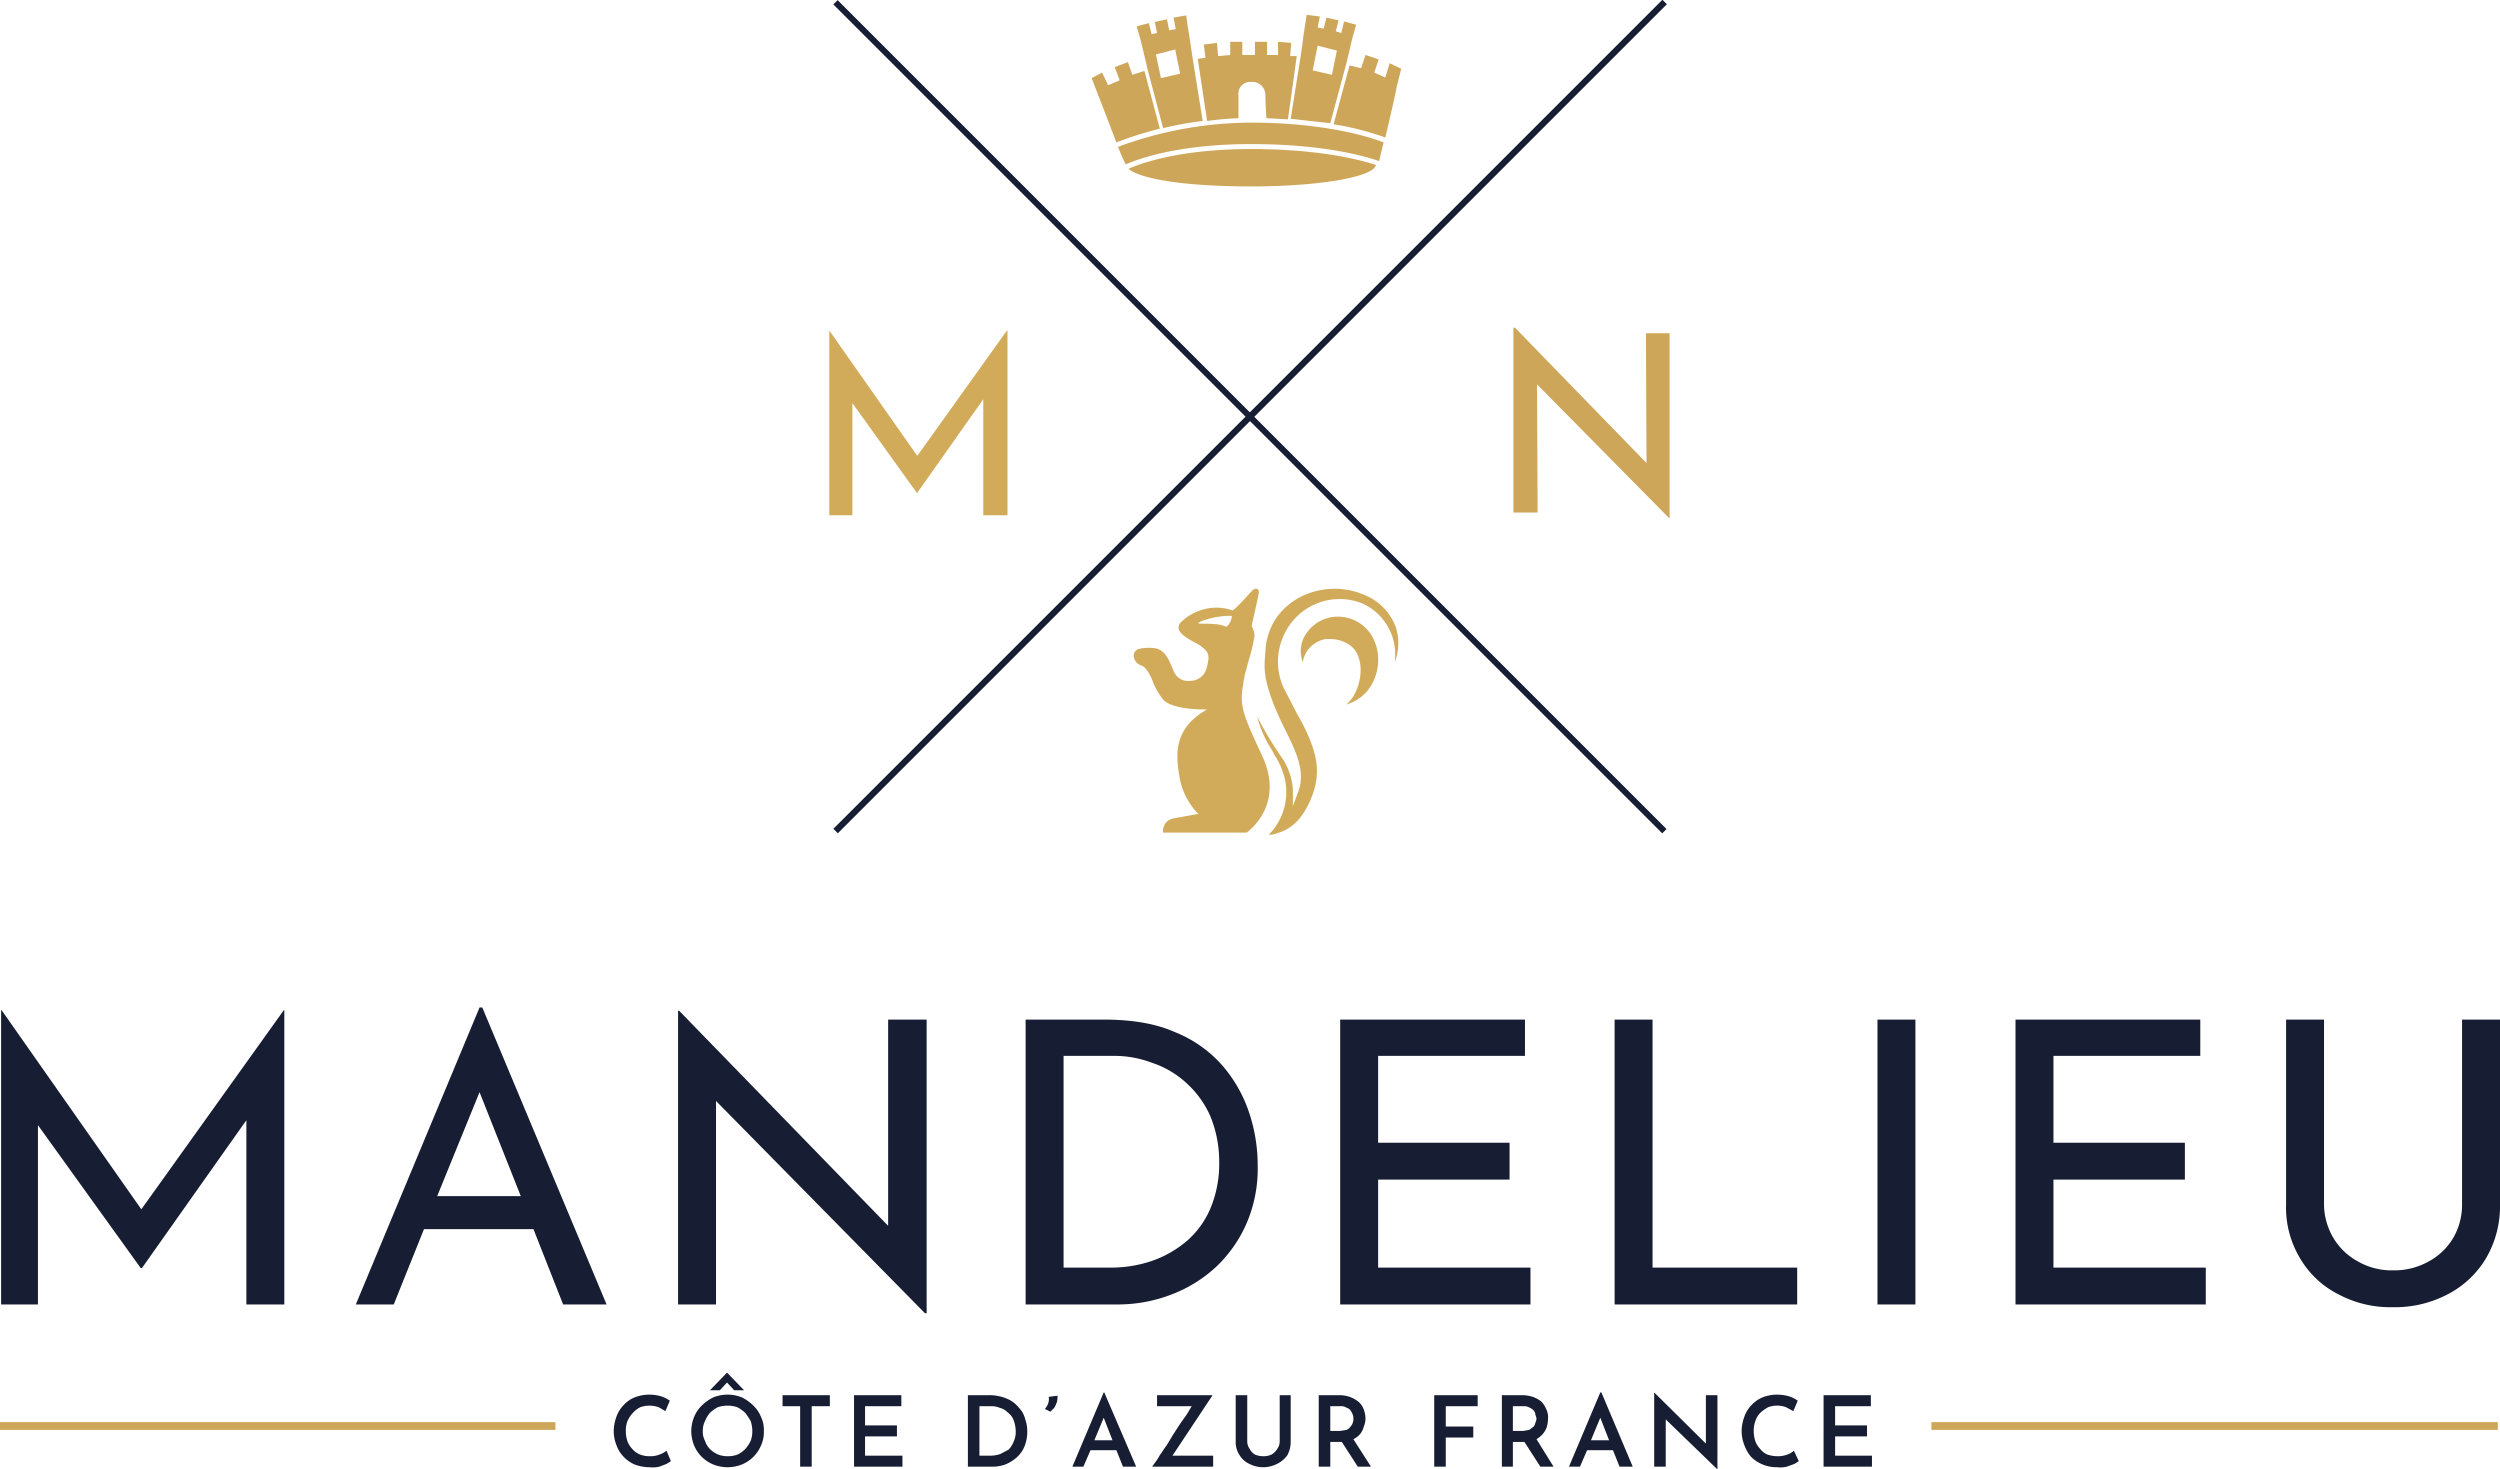 <svg id="Calque_1" data-name="Calque 1" xmlns="http://www.w3.org/2000/svg" viewBox="0 0 454.6 267.1"><g id="LOGO_DÉFINITIF_2021.11.08" data-name="LOGO DÉFINITIF 2021.11.08"><rect y="258.6" width="101" height="1.41" fill="#cea65a"/><rect x="351.2" y="258.6" width="103" height="1.41" fill="#cea65a"/><path id="COTE_D_AZUR_FRANCE" data-name="COTE D&apos;AZUR FRANCE" d="M150.7,388.1l-.8.5-1.3.5a5.3,5.3,0,0,1-1.8.1,7.6,7.6,0,0,1-2.7-.5,6,6,0,0,1-2-1.4,5.7,5.7,0,0,1-1.3-2.1,7,7,0,0,1-.5-2.5,7.6,7.6,0,0,1,.5-2.7,5.7,5.7,0,0,1,1.3-2.1,5.6,5.6,0,0,1,2-1.4,7.5,7.5,0,0,1,2.6-.5,7.8,7.8,0,0,1,2.2.3,6,6,0,0,1,1.6.8l-.8,1.9-1.2-.7a5,5,0,0,0-3.4,0,4.5,4.5,0,0,0-1.3,1,5.6,5.6,0,0,0-1,1.5,4.8,4.8,0,0,0-.3,1.8,5.8,5.8,0,0,0,.3,1.9,4.2,4.2,0,0,0,.9,1.4,3.6,3.6,0,0,0,1.4,1,4.8,4.8,0,0,0,1.8.3,4.3,4.3,0,0,0,1.7-.3,4,4,0,0,0,1.3-.7Zm10.2-14.3,1.3,1.4H164l-3.1-3.2h0l-3.1,3.2h1.8Zm6.2,6.3a6,6,0,0,0-1.4-2.1,8,8,0,0,0-2.1-1.5,7,7,0,0,0-5.2,0,8,8,0,0,0-2.1,1.5,6,6,0,0,0-1.4,2.1,7,7,0,0,0-.5,2.5,7.1,7.1,0,0,0,.5,2.6,6.4,6.4,0,0,0,3.5,3.5,7,7,0,0,0,5.2,0,6.4,6.4,0,0,0,3.5-3.5,5.8,5.8,0,0,0,.5-2.6A5.3,5.3,0,0,0,167.1,380.1Zm-1.9,4.3a5.6,5.6,0,0,1-1,1.5,4.5,4.5,0,0,1-1.4,1,4.7,4.7,0,0,1-1.7.3,4.8,4.8,0,0,1-1.8-.3,4.9,4.9,0,0,1-1.5-1,3.8,3.8,0,0,1-.9-1.5,3.4,3.4,0,0,1-.4-1.8,3.9,3.9,0,0,1,.4-1.8,6,6,0,0,1,.9-1.5,7.1,7.1,0,0,1,1.4-1,5.6,5.6,0,0,1,3.6,0,7.1,7.1,0,0,1,1.4,1,13,13,0,0,1,1,1.5,5.7,5.7,0,0,1,.3,1.8A4.8,4.8,0,0,1,165.2,384.4Zm5.8-8.3h8.6v2h-3.3v11h-2.1v-11H171Zm13,0h8.6v2H186v3.5h5.8v2H186v3.5h6.8v2H184Zm20.7,13v-13h3.7a8.1,8.1,0,0,1,3.3.6,5.2,5.2,0,0,1,2.2,1.6,4.5,4.5,0,0,1,1.2,2.1,6.7,6.7,0,0,1,.4,2.4,7.1,7.1,0,0,1-.5,2.6,5.6,5.6,0,0,1-1.4,2,7.4,7.4,0,0,1-2.1,1.3,6.7,6.7,0,0,1-2.4.4Zm2.1-2h1.9a5.8,5.8,0,0,0,1.9-.3l1.5-.8a4.2,4.2,0,0,0,.9-1.4,4.1,4.1,0,0,0,.4-1.9,6,6,0,0,0-.4-2.1,3.1,3.1,0,0,0-1.1-1.4,2.9,2.9,0,0,0-1.4-.8,4,4,0,0,0-1.5-.3h-2.2Zm11.9-8.5a2.9,2.9,0,0,0,.6-1,2.5,2.5,0,0,0,.1-1.2l1.6-.2a4.1,4.1,0,0,1-.1,1.1,5.4,5.4,0,0,1-.5,1.1l-.7.7Zm14.2,10.5h2.4l-5.8-13.5h-.1l-5.7,13.5h2l1.3-3h4.7Zm-5.2-4.8,1.7-4.1,1.6,4.1Zm10.5,4.8.5-.7a8.5,8.5,0,0,0,.9-1.4c.4-.5.7-1.1,1.2-1.7l1.2-2,1.3-2,1.2-1.7.9-1.5h-6.3v-2h10.1l-7.3,11h7.4v2Zm17.3-4.7a2.3,2.3,0,0,0,.4,1.4,2.7,2.7,0,0,0,1,1.1,4,4,0,0,0,1.5.3,3.3,3.3,0,0,0,1.5-.3,2.9,2.9,0,0,0,1.1-1.1,2.3,2.3,0,0,0,.4-1.4v-8.3h2v8.4a5.1,5.1,0,0,1-.6,2.5,4.9,4.9,0,0,1-1.9,1.6,5.5,5.5,0,0,1-5,0,4,4,0,0,1-1.8-1.6,4.3,4.3,0,0,1-.7-2.5v-8.4h2.1Zm22.5,4.7-3.2-5a3.8,3.8,0,0,0,1.2-.9,3.7,3.7,0,0,0,.7-1.4,4,4,0,0,0,.3-1.5,4.8,4.8,0,0,0-.4-1.8,3.1,3.1,0,0,0-1-1.3,5.3,5.3,0,0,0-1.5-.8,5.8,5.8,0,0,0-1.9-.3h-3.7v13h2.1v-4.5h2.1l2.9,4.5Zm-7.4-11h1.9a1.8,1.8,0,0,1,1.1.3,1.3,1.3,0,0,1,.7.5,3,3,0,0,1,.4.8,1.7,1.7,0,0,1,.1.7,2,2,0,0,1-.1.7,2.5,2.5,0,0,1-.4.7,2.2,2.2,0,0,1-.7.6l-1.2.2h-1.8Zm18.9-2h7.9v2h-5.8v3.7h5v2h-5v5.3h-2.1Zm21.7,13-3.1-5a4.8,4.8,0,0,0,1.1-.9,3.9,3.9,0,0,0,.8-1.4,7.7,7.7,0,0,0,.2-1.5,3.4,3.4,0,0,0-.4-1.8,3.8,3.8,0,0,0-.9-1.3,5.3,5.3,0,0,0-1.5-.8,6.4,6.4,0,0,0-2-.3h-3.6v13h2v-4.5h2.1l2.9,4.5Zm-7.4-11h2a2,2,0,0,1,1.1.3,1.8,1.8,0,0,1,.7.5,1.3,1.3,0,0,1,.3.8,1.9,1.9,0,0,1,.2.7,2.5,2.5,0,0,1-.2.7,2.1,2.1,0,0,1-.3.7l-.8.6-1.1.2h-1.9Zm19.4,11h2.4l-5.7-13.5h-.2L314,389.1h2l1.3-3H322Zm-5.2-4.8,1.7-4.1,1.6,4.1Zm20.9-8.2v8.8l-9.3-9.2h-.1v13.4h2.1v-8.6l9.4,9.1h0V376.1Zm16.9,12-.8.5-1.4.5a4.7,4.7,0,0,1-1.7.1,6.6,6.6,0,0,1-4.8-1.9,7.2,7.2,0,0,1-1.2-2.1,7,7,0,0,1-.5-2.5,7.6,7.6,0,0,1,.5-2.7,5.7,5.7,0,0,1,1.3-2.1,5.6,5.6,0,0,1,2-1.4,7.1,7.1,0,0,1,2.6-.5,7.8,7.8,0,0,1,2.2.3,6,6,0,0,1,1.6.8l-.8,1.9-1.3-.7a4.3,4.3,0,0,0-1.7-.3,4.5,4.5,0,0,0-1.6.3,7.1,7.1,0,0,0-1.4,1,3.8,3.8,0,0,0-.9,1.5,4.8,4.8,0,0,0-.3,1.8,5.8,5.8,0,0,0,.3,1.9,4.2,4.2,0,0,0,.9,1.4,3.2,3.2,0,0,0,1.3,1,5.8,5.8,0,0,0,1.9.3,4.7,4.7,0,0,0,1.7-.3,3.5,3.5,0,0,0,1.2-.7Zm4.5-12h8.6v2h-6.5v3.5h5.8v2h-5.8v3.5h6.7v2h-8.8Z" transform="translate(-28.7 -122.4)" fill="#171e33"/><path id="MANDELIEU" d="M80.4,306.1v53.5H73.5V326.1L54.5,353h-.2L35.6,327v32.6H28.9V306.1H29l25.4,36.2,25.9-36.2Zm45.3,39.8H105.8l-5.5,13.7H93.4l22.5-54h.5l22.6,54h-7.9Zm-2.3-6L115.9,321l-7.7,18.9Zm66.8-32.1v37.5l-38-39.1H152v53.4h6.9v-37l38,38.6h.3V307.8Zm41.7,51.8a27,27,0,0,0,9.8-1.8,25,25,0,0,0,8.1-5,24.1,24.1,0,0,0,5.6-8,25.2,25.2,0,0,0,2-10.5,30.3,30.3,0,0,0-1.5-9.4,25.3,25.3,0,0,0-4.8-8.6,22.6,22.6,0,0,0-8.7-6.2c-3.6-1.6-7.9-2.3-13.1-2.3H215.2v51.8Zm-9.8-45.2h9.1a19.4,19.4,0,0,1,7.1,1.3,17.1,17.1,0,0,1,6.2,3.7,17.7,17.7,0,0,1,4.3,6,21.7,21.7,0,0,1,1.6,8.4,20.9,20.9,0,0,1-1.5,8.1,16.3,16.3,0,0,1-4.2,6,19.8,19.8,0,0,1-6.3,3.7,23,23,0,0,1-7.9,1.3h-8.4Zm50.3,45.2H307v-6.7H279.3v-16h23.9v-6.7H279.3V314.4H306v-6.6H272.4Zm49.9,0h33.2v-6.7H329.2V307.8h-6.9Zm47.8,0H377V307.8h-6.9Zm25.1,0h34.6v-6.7H402.1v-16H426v-6.7H402.1V314.4h26.7v-6.6H395.2Zm56.1-51.8h-6.9v33.6a17.9,17.9,0,0,0,2.6,9.9,16.9,16.9,0,0,0,7,6.5,20,20,0,0,0,9.8,2.3,20.6,20.6,0,0,0,9.9-2.3,17.5,17.5,0,0,0,7-6.5,18.7,18.7,0,0,0,2.6-9.9V307.8h-6.9v33.4a12.1,12.1,0,0,1-1.6,6.3,11.6,11.6,0,0,1-4.5,4.3,12.8,12.8,0,0,1-6.5,1.6,12.3,12.3,0,0,1-6.3-1.6,11.6,11.6,0,0,1-4.5-4.3,12.1,12.1,0,0,1-1.7-6.3Z" transform="translate(-28.7 -122.4)" fill="#171e33"/><g id="X"><rect x="255.5" y="91.6" width="1.1" height="213.16" transform="translate(-93.9 116.7) rotate(-45)" fill="#171e33"/><rect x="149.5" y="197.6" width="213.2" height="1.15" transform="translate(-93.9 116.7) rotate(-45)" fill="#171e33"/></g><polygon id="M" points="183.1 60.1 166.8 82.9 150.8 60.1 150.8 60.1 150.8 93.7 155 93.7 155 73.3 166.7 89.6 166.8 89.6 178.8 72.6 178.8 93.7 183.2 93.7 183.2 60.1 183.1 60.1" fill="#d1ab5a"/><polygon id="N" points="299.3 60.6 299.4 84.2 275.5 59.6 275.2 59.6 275.2 93.2 279.6 93.2 279.5 69.9 303.5 94.2 303.6 94.2 303.6 60.6 299.3 60.6" fill="#cea65a"/><path id="chateau" d="M256.2,149.5c13.1,0,20.6,2.2,22.7,2.9-.4,2.2-10.4,3.9-22.7,3.9s-20.2-1.4-22.3-3.2c2-.9,9.1-3.6,22.3-3.6M236,129.3h0l-.6-2.1,2.2-.6.5,2,1-.2-.4-2,2.2-.5.4,2,1.2-.2-.4-2.1,2.3-.4.3,2.2h0c.1.3.5,3.2.9,5.8h0l1.8,11.2a60.5,60.5,0,0,0-7.2,1.3l-2.8-10.6h0c-.6-2.6-1.3-5.5-1.4-5.8m2.9,3,.9,4.3,3.5-.8-.9-4.4Zm26.3.4h0c.2-1.3.4-2.7.5-3.7l.6-3.9,2.4.3-.4,2,1.1.2.5-2,2.2.5-.5,2,1,.3.5-2.1,2.2.6-.6,2.1h0c-.1.3-.6,2.6-1.2,5h0l-2.9,10.8-7.2-.8Zm2.2,2.5,3.5.8.9-4.4-3.5-.9Zm14-1.3-.8,2.6-2-.9.8-2.4-2.4-.8-.8,2.4-2.1-.5L271.2,145a51.3,51.3,0,0,1,9.4,2.4c.8-3.3,1.8-7.7,2.1-9.3l.8-3.2Zm-16.9-1.3h-1.2l.2-2.4-2.4-.2v2.4h-2v-2.4h-2.2v2.4h-2.3v-2.4h-2.2v2.4l-2.2.2-.2-2.4-2.4.3.3,2.4-1.4.2,1.7,11.3a54.8,54.8,0,0,1,5.7-.5v-4.3a2.1,2.1,0,0,1,2.2-2.3,2.4,2.4,0,0,1,2.7,2.4c0,.6.1,3.5.2,4.2l3.9.2Zm-27.7,2.7-2.2.7-.8-2.3-2.4.9.9,2.4-2.1.9-1.1-2.3-1.9,1,2.9,7.5,1.6,4.2a66.1,66.1,0,0,1,7.9-2.5ZM232,149.1c.5,1.3,1,2.4,1.4,3.2,1.8-.8,9.1-3.7,22.8-3.7s21.3,2.4,23.3,3.1c.1-.6.4-1.8.8-3.4-6-2.3-15.1-3.6-23.8-3.6a70.1,70.1,0,0,0-24.5,4.4" transform="translate(-28.7 -122.4)" fill="#cea65a"/><path id="ecureuil" d="M258.1,259.6c-3.4-7.3-4.1-9-3.3-12.9,0-.5.2-1,.2-1.4l.7-2.6a33.4,33.4,0,0,0,1-4,2.7,2.7,0,0,0-.1-1.8l-.3-.7c.2-1,1.2-5.2,1.3-6s-.6-1-1.2-.4-3,3.4-3.6,3.6l-.6-.2a8.9,8.9,0,0,0-6,.5,8.4,8.4,0,0,0-2.9,2c-1.5,2,3.1,3.5,3.9,4.3l.5.4a2.1,2.1,0,0,1,.7,2.1,8,8,0,0,1-.4,1.7,3,3,0,0,1-2.8,2,2.8,2.8,0,0,1-3-1.6c-.8-1.7-1.3-3.8-3.3-4.3a8.1,8.1,0,0,0-3.1.1,1.3,1.3,0,0,0-.9,1.6,2,2,0,0,0,1.3,1.4c1.1.3,2,2.6,2,2.6a12.3,12.3,0,0,0,2,3.6c1.8,2,8,1.8,8,1.8-6.2,3.5-5.7,8.3-5,12.4s3.4,6.6,3.4,6.6l-4.4.8a2.3,2.3,0,0,0-2,2.6h15.2C258.6,271.3,261.4,266.4,258.1,259.6Zm-6.4-23.2c-1.6-.9-5.3-.4-5.1-.7s3-1.4,6.1-1.3A2.9,2.9,0,0,1,251.7,236.4Zm30.6,6.5a10.2,10.2,0,0,0-5.7-10.7,11.1,11.1,0,0,0-14.2,5.2,11.4,11.4,0,0,0,.2,11l2,3.9a33.3,33.3,0,0,1,1.6,3c2.1,4.6,2.9,8.2.5,13.2-1.4,2.9-3.1,4.6-5.7,5.4a4.5,4.5,0,0,1-1.6.3,11,11,0,0,0,2.9-10.3,13.7,13.7,0,0,0-1.9-4.3l-.4-.8a20.1,20.1,0,0,1-2.7-6.1,66.8,66.8,0,0,0,4.3,7.2,11.6,11.6,0,0,1,2.2,6.2V269l1-2.7c1.3-3.6-.4-7.1-2.1-10.6l-.7-1.4c-3.7-7.8-3.5-10.2-3.2-13.3a11.6,11.6,0,0,1,1.9-6.1c3.3-4.9,10.1-6.8,15.9-4.4a10.1,10.1,0,0,1,5.9,5.9A9.7,9.7,0,0,1,282.3,242.9Zm-4.5,4.5a7.6,7.6,0,0,1-4.3,3.1,6.3,6.3,0,0,0,1.1-1.2c1.9-2.8,2.2-7.4-.2-9.4a6.2,6.2,0,0,0-3.7-1.3h-.9a5.2,5.2,0,0,0-3.5,2.3,5.6,5.6,0,0,0-.7,1.9,5.6,5.6,0,0,1,.7-5.3,6.9,6.9,0,0,1,4.7-2.9,7.2,7.2,0,0,1,5.6,1.6h0C279.7,238.8,280.2,243.8,277.8,247.4Z" transform="translate(-28.7 -122.4)" fill="#d1ab5a"/></g></svg>